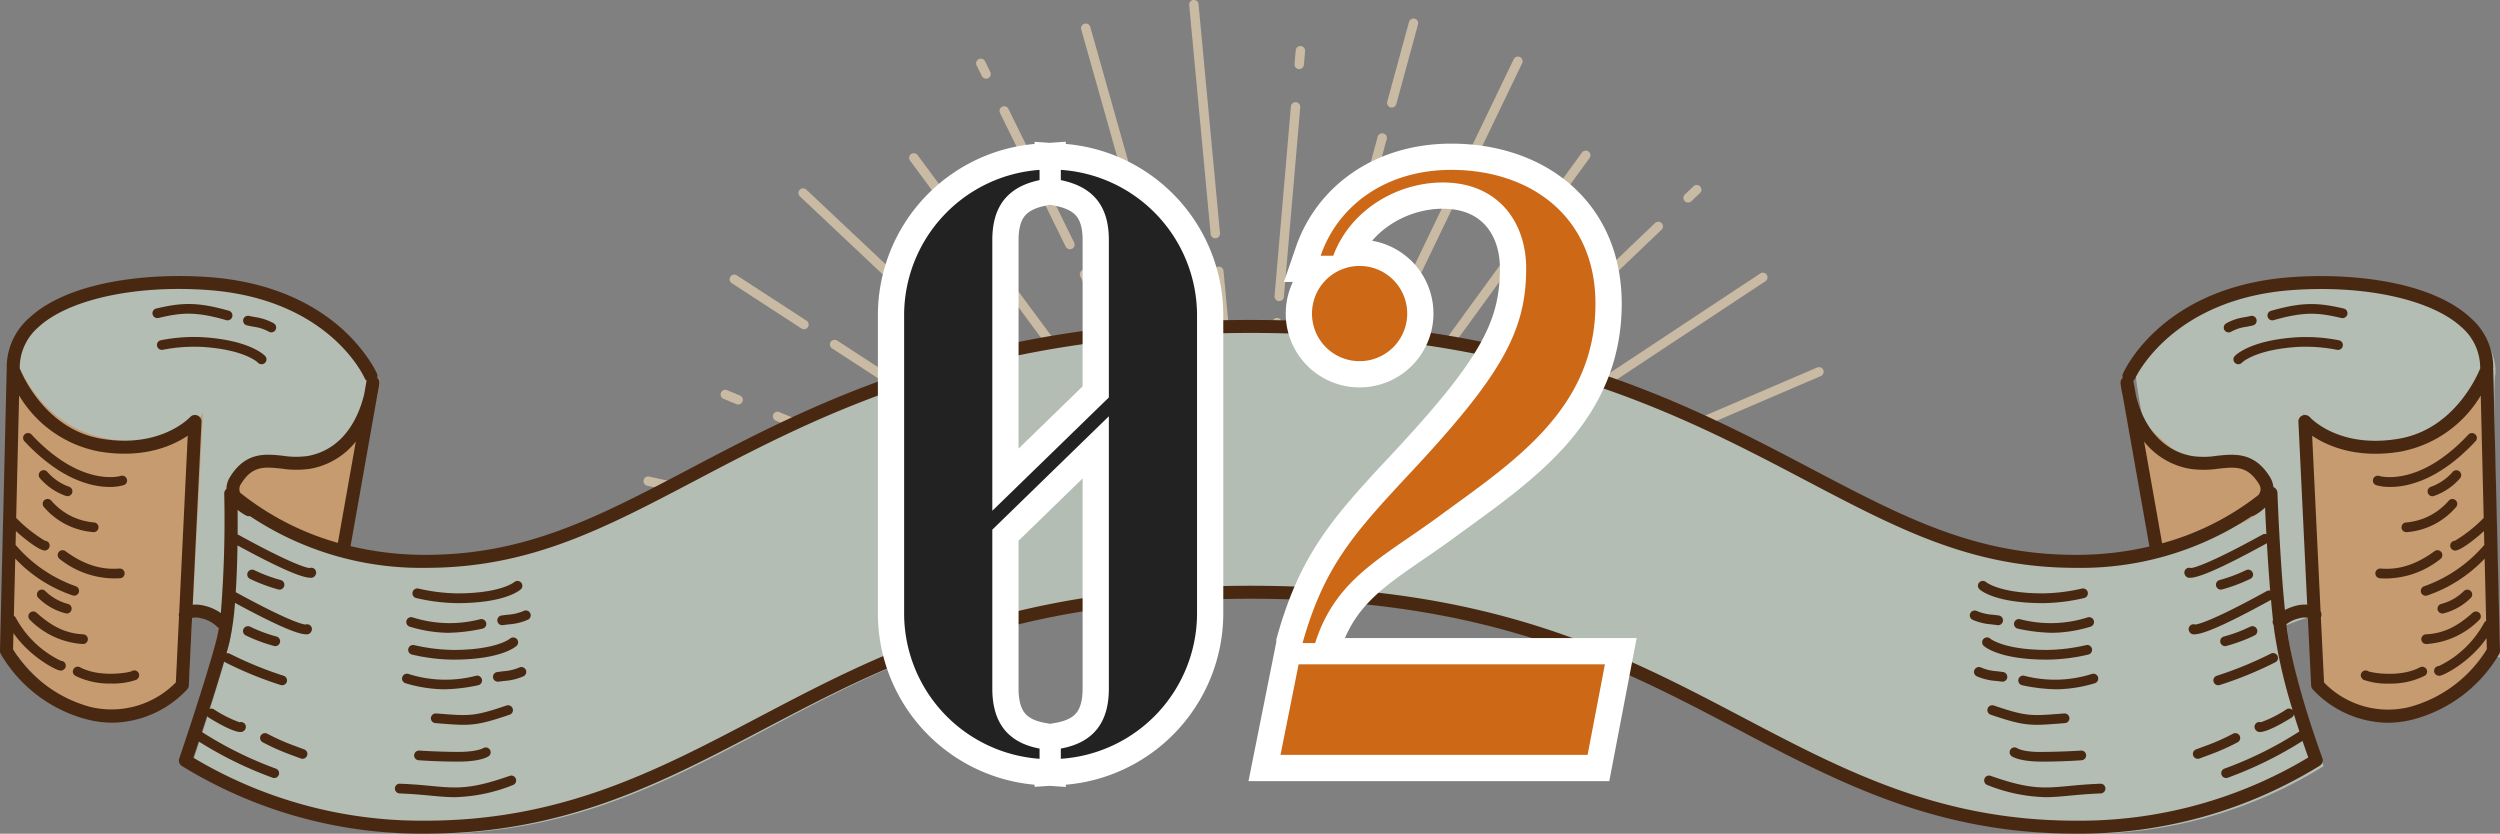 <svg id="num_charm02.svg" xmlns="http://www.w3.org/2000/svg" width="381" height="127.06" viewBox="0 0 381 127.06">
  <rect x="0" y="0" width="381" height="127.06" fill="#808080" stroke="none"/>
  <defs>
    <style>
      .cls-1 {
        fill: #c9baa3;
      }

      .cls-1, .cls-2, .cls-3, .cls-4, .cls-5, .cls-6, .cls-7 {
        fill-rule: evenodd;
      }

      .cls-2 {
        fill: #b3bdb3;
      }

      .cls-3 {
        fill: #c69b70;
      }

      .cls-4 {
        fill: #492812;
      }

      .cls-5, .cls-6 {
        fill: #222;
      }

      .cls-5 {
        stroke: #fff;
        stroke-width: 8px;
      }

      .cls-7 {
        fill: #cc6816;
      }
    </style>
  </defs>
  <path id="svg" class="cls-1" d="M469,3416.7l9.571,0.39a0.711,0.711,0,1,0,.059-1.42l-9.571-.39a0.711,0.711,0,1,0-.059,1.42m-8.265-.34,2.273,0.1a0.718,0.718,0,0,0,.744-0.68,0.705,0.705,0,0,0-.686-0.74l-2.273-.09a0.706,0.706,0,1,0-.058,1.41m-44.636-1.81,37.609,1.53a0.711,0.711,0,1,0,.059-1.42l-37.61-1.53a0.711,0.711,0,1,0-.058,1.42m36.328-10.38-34.487-7.63a0.712,0.712,0,1,0-.312,1.39l34.487,7.62a0.707,0.707,0,1,0,.312-1.38m27.113,5.99-21.439-4.74a0.712,0.712,0,1,0-.311,1.39l21.439,4.74a0.712,0.712,0,1,0,.311-1.39m-47.765-25.97-1.956-.82a0.722,0.722,0,0,0-.938.38,0.711,0.711,0,0,0,.381.93l1.955,0.82a0.722,0.722,0,0,0,.938-0.38,0.707,0.707,0,0,0-.38-0.93m32.955,13.82-26.955-11.3a0.707,0.707,0,1,0-.557,1.3l26.955,11.31a0.723,0.723,0,0,0,.938-0.38,0.708,0.708,0,0,0-.381-0.93m4.477,1.88-0.762-.32a0.712,0.712,0,1,0-.558,1.31l0.762,0.31a0.707,0.707,0,1,0,.558-1.3m12.155,5.1-8.536-3.58a0.707,0.707,0,1,0-.558,1.3l8.537,3.58a0.707,0.707,0,1,0,.557-1.3m-39.445-32.21-10.616-6.9a0.712,0.712,0,0,0-.991.2,0.7,0.7,0,0,0,.206.98l10.616,6.91a0.723,0.723,0,0,0,.991-0.21,0.7,0.7,0,0,0-.206-0.98m20.578,13.38-15.913-10.35a0.723,0.723,0,0,0-.991.21,0.706,0.706,0,0,0,.206.98l15.913,10.34a0.712,0.712,0,0,0,.991-0.2,0.7,0.7,0,0,0-.206-0.98m4.411,2.87-1.47-.96a0.713,0.713,0,1,0-.785,1.19l1.47,0.95a0.712,0.712,0,0,0,.991-0.2,0.7,0.7,0,0,0-.206-0.98m17.177,11.16-14.064-9.14a0.713,0.713,0,1,0-.784,1.19l14.064,9.14a0.713,0.713,0,1,0,.784-1.19m13.968-21.24,2.582,9.15a0.716,0.716,0,0,0,1.378-.39l-2.583-9.14a0.709,0.709,0,0,0-.881-0.49,0.7,0.7,0,0,0-.5.87m-2.231-7.9,0.614,2.17a0.709,0.709,0,0,0,.881.49,0.7,0.7,0,0,0,.5-0.87l-0.613-2.17a0.715,0.715,0,1,0-1.378.38m-12.045-42.67,10.15,35.95a0.709,0.709,0,0,0,.881.49,0.7,0.7,0,0,0,.5-0.87L485.156,3328a0.715,0.715,0,0,0-1.378.38m-13.856,6.5-0.8-1.63a0.722,0.722,0,0,0-.956-0.33,0.709,0.709,0,0,0-.33.95l0.8,1.63a0.724,0.724,0,0,0,.957.33,0.709,0.709,0,0,0,.33-0.95m12.777,26-10.011-20.37a0.714,0.714,0,0,0-1.287.62l10.012,20.37a0.723,0.723,0,0,0,.957.33,0.711,0.711,0,0,0,.329-0.95m2.9,5.9-0.679-1.39a0.719,0.719,0,0,0-.957-0.32,0.706,0.706,0,0,0-.33.95l0.68,1.38a0.722,0.722,0,0,0,.956.33,0.711,0.711,0,0,0,.33-0.95m11.175,22.73-9.045-18.4a0.723,0.723,0,0,0-.957-0.33,0.711,0.711,0,0,0-.329.95l9.045,18.41a0.716,0.716,0,0,0,1.286-.63m-10.783-5.25-27.148-36.71a0.717,0.717,0,0,0-1-.15,0.7,0.7,0,0,0-.154.99l27.148,36.71a0.714,0.714,0,0,0,1.154-.84m5.947,8.05-2.222-3.01a0.726,0.726,0,0,0-1-.15,0.705,0.705,0,0,0-.154.99l2.223,3.01a0.726,0.726,0,0,0,1,.15,0.7,0.7,0,0,0,.153-0.99m-18.767-10.04-31.283-29.46a0.724,0.724,0,0,0-1.012.02,0.713,0.713,0,0,0,.027,1.01l31.283,29.46a0.714,0.714,0,0,0,1.011-.03,0.7,0.7,0,0,0-.026-1m14.484,13.64-9.992-9.41a0.715,0.715,0,0,0-1.012.03,0.7,0.7,0,0,0,.026,1l9.993,9.41a0.714,0.714,0,0,0,1.011-.03,0.7,0.7,0,0,0-.026-1m17.27-36.46-3.267-34.9a0.715,0.715,0,0,0-1.425.13l3.267,34.9a0.715,0.715,0,0,0,1.425-.13m2.568,27.43-2.031-21.69a0.715,0.715,0,0,0-1.425.13l2.03,21.69a0.716,0.716,0,0,0,1.426-.13m10.221-53.09,0.18-2.09a0.712,0.712,0,0,0-.652-0.77,0.72,0.72,0,0,0-.774.65l-0.181,2.09a0.716,0.716,0,0,0,1.427.12m-3.047,35.36,2.492-28.92a0.716,0.716,0,0,0-1.426-.12l-2.492,28.92a0.712,0.712,0,0,0,.652.77,0.719,0.719,0,0,0,.774-0.65m-0.414,4.81,0.07-.82a0.712,0.712,0,0,0-.652-0.77,0.719,0.719,0,0,0-.773.65l-0.071.81a0.716,0.716,0,0,0,1.426.13M513.129,3387l0.789-9.16a0.715,0.715,0,0,0-1.425-.12l-0.79,9.16a0.716,0.716,0,0,0,1.426.12m18.662-47.22,3.317-12.15a0.707,0.707,0,0,0-.5-0.87,0.716,0.716,0,0,0-.877.5l-3.317,12.15a0.707,0.707,0,0,0,.5.87,0.716,0.716,0,0,0,.877-0.5m-6.429,23.56,4.972-18.22a0.706,0.706,0,0,0-.5-0.87,0.717,0.717,0,0,0-.878.5l-4.972,18.22a0.716,0.716,0,0,0,.5.87,0.725,0.725,0,0,0,.877-0.5m-1.377,5.05,0.459-1.69a0.707,0.707,0,0,0-.5-0.87,0.717,0.717,0,0,0-.878.5l-0.46,1.68a0.717,0.717,0,0,0,1.382.38m-5.367,19.66,4.394-16.1a0.707,0.707,0,0,0-.5-0.87,0.717,0.717,0,0,0-.878.5l-4.394,16.1a0.707,0.707,0,0,0,.5.87,0.717,0.717,0,0,0,.878-0.5m24.588,6.67-7.969,5.27a0.713,0.713,0,0,0-.2.99,0.721,0.721,0,0,0,.992.19l7.97-5.27a0.7,0.7,0,0,0,.2-0.98,0.714,0.714,0,0,0-.992-0.2m6.883-4.55-1.893,1.25a0.7,0.7,0,0,0-.2.98,0.714,0.714,0,0,0,.992.2l1.892-1.25a0.713,0.713,0,0,0,.2-0.99,0.721,0.721,0,0,0-.992-0.19m37.168-24.58L555.94,3386.3a0.7,0.7,0,0,0-.2.98,0.714,0.714,0,0,0,.992.2l31.317-20.71a0.713,0.713,0,0,0,.2-0.99,0.721,0.721,0,0,0-.992-0.19m-10.494-11.01,1.318-1.26a0.7,0.7,0,0,0,.018-1,0.724,0.724,0,0,0-1.012-.02l-1.317,1.26a0.7,0.7,0,0,0-.019,1,0.724,0.724,0,0,0,1.012.02m-21,20.07,16.457-15.73a0.7,0.7,0,0,0,.019-1,0.724,0.724,0,0,0-1.012-.02l-16.457,15.72a0.713,0.713,0,0,0-.019,1.01,0.724,0.724,0,0,0,1.012.02m-4.766,4.55,1.117-1.07a0.7,0.7,0,0,0,.018-1,0.723,0.723,0,0,0-1.011-.02L550,3378.18a0.7,0.7,0,0,0-.019,1,0.724,0.724,0,0,0,1.012.02m-18.369,17.55,14.868-14.21a0.7,0.7,0,0,0,.019-1,0.724,0.724,0,0,0-1.012-.02l-14.867,14.21a0.7,0.7,0,0,0-.019,1,0.723,0.723,0,0,0,1.011.02m1.753-11.85,26.873-36.91a0.7,0.7,0,0,0-.161-0.99,0.717,0.717,0,0,0-1,.16l-26.873,36.91a0.705,0.705,0,0,0,.161.99,0.717,0.717,0,0,0,1-.16m-5.887,8.09,2.2-3.03a0.707,0.707,0,0,0-.161-0.99,0.726,0.726,0,0,0-1,.16l-2.2,3.03a0.707,0.707,0,0,0,.161.99,0.726,0.726,0,0,0,1-.16m3.9-20.83,18.587-38.61a0.714,0.714,0,1,0-1.292-.61L531.1,3371.55a0.7,0.7,0,0,0,.337.94,0.718,0.718,0,0,0,.954-0.33m-8.606,17.88,5.937-12.34a0.7,0.7,0,0,0-.337-0.94,0.718,0.718,0,0,0-.954.33l-5.937,12.33a0.71,0.71,0,0,0,.338.95,0.717,0.717,0,0,0,.953-0.33m40.286,5.1,32.426-13.92a0.709,0.709,0,1,0-.568-1.3L563.5,3393.84a0.7,0.7,0,0,0-.372.93,0.714,0.714,0,0,0,.941.37m-25.493,10.95,20.158-8.66a0.7,0.7,0,0,0,.372-0.93,0.714,0.714,0,0,0-.941-0.37l-20.157,8.65a0.714,0.714,0,1,0,.568,1.31m54.062-6.82,2.069-.48a0.709,0.709,0,1,0-.323-1.38l-2.069.47a0.709,0.709,0,0,0-.535.85,0.721,0.721,0,0,0,.858.54m-34.855,8.01,28.509-6.55a0.714,0.714,0,1,0-.323-1.39l-28.509,6.56a0.709,0.709,0,1,0,.323,1.38m-4.734,1.09,0.805-.18a0.71,0.71,0,0,0,.536-0.85,0.722,0.722,0,0,0-.859-0.54l-0.8.19a0.709,0.709,0,1,0,.323,1.38m-12.857,2.96,9.029-2.08a0.709,0.709,0,1,0-.324-1.38l-9.028,2.08a0.709,0.709,0,1,0,.323,1.38m51.035,3.08,12.679-.6a0.711,0.711,0,1,0-.069-1.42l-12.679.6a0.711,0.711,0,1,0,.069,1.42m-24.577,1.17,19-.91a0.706,0.706,0,1,0-.068-1.41l-19.006.9a0.71,0.71,0,0,0-.68.74,0.724,0.724,0,0,0,.749.68m-5.269.25,1.757-.09a0.706,0.706,0,1,0-.069-1.41l-1.756.08a0.711,0.711,0,1,0,.068,1.42m-20.516.97,16.8-.8a0.706,0.706,0,1,0-.069-1.41l-16.8.79a0.711,0.711,0,1,0,.069,1.42" transform="translate(-319 -3323.91)"/>
  <path id="シェイプ_780" data-name="シェイプ 780" class="cls-2" d="M700,3424.13s-1.208-40.31-.753-42.87c0.72-4.06-3.965-15.69-27.558-14.36-23.271,1.31-27.164,14.36-27.164,14.36,0,1.7,2.482,14.38,5.05,27.04a49.24,49.24,0,0,1-13.154,1.73c-15.57,0-26.637-5.88-40.648-13.32-19.18-10.18-43.053-22.86-85.185-22.86s-66,12.68-85.186,22.86c-14.011,7.44-25.076,13.32-40.646,13.32a49.117,49.117,0,0,1-13.326-1.8c2.562-12.65,5.035-25.28,5.035-26.98,0,0-3.893-13.05-27.164-14.36-23.592-1.33-28.278,10.31-27.558,14.36,0.456,2.56-.753,42.87-0.753,42.87s21.528-7.97,28.016-6.42a28.45,28.45,0,0,1,5.352,1.83,25.093,25.093,0,0,1-.52,2.82c-1.606,6.23-5.7,18.36-5.7,18.36a68.255,68.255,0,0,0,36.615,10.27c21.046,0,35.688-7.78,51.189-16.01,18.677-9.92,37.988-20.18,74.643-20.18s55.967,10.26,74.642,20.18c15.5,8.23,30.143,16.01,51.191,16.01a68.336,68.336,0,0,0,36.7-10.31s-4.413-11.93-5.444-20.12c-0.055-.44-0.109-0.9-0.161-1.37a28.512,28.512,0,0,1,4.473-1.47C678.471,3416.16,700,3424.13,700,3424.13Z" transform="translate(-319 -3323.91)"/>
  <path id="シェイプ_781" data-name="シェイプ 781" class="cls-3" d="M698.188,3379.46s-3.377,9.58-13.756,11.36c-11.907,2.03-14.39-4.06-14.39-4.06l2.159,41.36a11.915,11.915,0,0,0,13.1,4.78c8.883-2.17,13.7-10.04,13.7-10.04Zm-55.03,2.06c-0.263,3.21,1.7,6.86,8.177,11.73,5.353,4.02,11.568-3.31,13.482,5.34,1.292,5.84-16.36,8.5-16.36,8.5Zm-321.368-2.07s3.378,9.58,13.757,11.36c11.907,2.04,14.39-4.06,14.39-4.06l-2.159,41.36a11.916,11.916,0,0,1-13.1,4.78c-8.883-2.17-13.7-10.04-13.7-10.04Zm55.031,2.06c0.263,3.21-1.7,6.87-8.178,11.73-5.352,4.02-11.567-3.31-13.481,5.34-1.292,5.84,16.36,8.5,16.36,8.5Z" transform="translate(-319 -3323.91)"/>
  <path id="シェイプ_779" data-name="シェイプ 779" class="cls-4" d="M675.152,3377.22a0.747,0.747,0,0,0,.886-0.57,0.734,0.734,0,0,0-.574-0.88,26.028,26.028,0,0,0-6.4-.46c-7.239.45-9.408,2.78-9.5,2.88a0.727,0.727,0,0,0,.055,1.03,0.741,0.741,0,0,0,1.052-.04c0.019-.02,1.967-1.98,8.485-2.4A24.977,24.977,0,0,1,675.152,3377.22Zm-12.818-3.71a0.743,0.743,0,1,0-.328-1.45c-0.336.08-.641,0.14-0.925,0.19a8.033,8.033,0,0,0-2.81.94,0.739,0.739,0,0,0,.375,1.38,0.723,0.723,0,0,0,.372-0.1,6.558,6.558,0,0,1,2.346-.76C661.662,3373.65,661.981,3373.59,662.334,3373.51Zm2.971-.78a0.746,0.746,0,0,0,.207-0.03c4.765-1.36,6.9-1.13,10.325-.32a0.766,0.766,0,0,0,.9-0.56,0.745,0.745,0,0,0-.554-0.89c-3.823-.89-6.207-1.04-11.083.35A0.739,0.739,0,0,0,665.305,3372.73Zm33.665,7.5a1,1,0,0,0-.032-0.15,0.824,0.824,0,0,0,.032-0.16,10.046,10.046,0,0,0-3.453-7.57c-5.971-5.54-17.9-6.85-27.08-6.22-19.826,1.33-25.655,14.17-25.894,14.72a0.952,0.952,0,0,0-.031.65,0.973,0.973,0,0,0-.342.81,15.152,15.152,0,0,0,.335,1.91l4.067,22.98a49.149,49.149,0,0,1-11.246,1.27c-15.309,0-26.27-5.76-40.151-13.06-19.262-10.13-43.234-22.74-85.587-22.74s-66.327,12.61-85.6,22.75c-13.873,7.29-24.831,13.05-40.139,13.05a48.822,48.822,0,0,1-11.423-1.33l4.057-22.92a15.353,15.353,0,0,0,.336-1.92,0.973,0.973,0,0,0-.341-0.81,0.955,0.955,0,0,0-.032-0.65c-0.239-.55-6.068-13.38-25.894-14.72-9.171-.62-21.108.69-27.08,6.22a10.066,10.066,0,0,0-3.453,7.58,1,1,0,0,0,.031.15,1.142,1.142,0,0,0-.031.15l-1.024,42.86a0.986,0.986,0,0,0,.112.48,21.512,21.512,0,0,0,13.154,9.99,15.7,15.7,0,0,0,3.888.5,15.9,15.9,0,0,0,11.395-5.1,0.985,0.985,0,0,0,.235-0.59l0.494-10.27a2.449,2.449,0,0,1,1.305.03,5.026,5.026,0,0,1,2.422,1.22,0.97,0.97,0,0,0,.352.26c-0.108.66-.224,1.28-0.36,1.8-1.579,6.06-5.632,17.98-5.673,18.1a0.991,0.991,0,0,0,.418,1.16,69.669,69.669,0,0,0,37.112,10.3c21.279,0,36.014-7.75,51.618-15.96,18.555-9.75,37.742-19.84,74.122-19.84s55.566,10.09,74.121,19.84c15.6,8.21,30.337,15.96,51.617,15.96a69.6,69.6,0,0,0,37.194-10.35,0.981,0.981,0,0,0,.406-1.18c-0.043-.12-4.38-11.79-5.384-19.68-0.03-.24-0.057-0.48-0.086-0.72a5.218,5.218,0,0,1,2.024-.91,2.646,2.646,0,0,1,1.235-.05l0.5,10.3a1.01,1.01,0,0,0,.235.59,15.9,15.9,0,0,0,11.395,5.1,15.7,15.7,0,0,0,3.888-.5,21.549,21.549,0,0,0,13.154-9.99,1.013,1.013,0,0,0,.112-0.48Zm-53.206,10.98a11.375,11.375,0,0,0,6.939,4.14,14.836,14.836,0,0,0,4.369-.01c2.587-.28,4.449-0.48,6.164,2.29a1.433,1.433,0,0,1,.223,1.2,1.973,1.973,0,0,1-.265.51,41.59,41.59,0,0,1-14.687,7.37Zm-275.272,15.43a42.1,42.1,0,0,1-14.853-7.61,1.2,1.2,0,0,1-.109-0.2,1.422,1.422,0,0,1,.222-1.2c1.715-2.78,3.58-2.58,6.164-2.3a14.813,14.813,0,0,0,4.368.02,11.42,11.42,0,0,0,6.94-4.14Zm-37.739,25a19.931,19.931,0,0,1-11.763-8.78l0.059-2.47c2.472,3.59,6.464,5.67,7.136,5.72h0.049a0.829,0.829,0,0,0,.669-0.34,0.741,0.741,0,0,0-.216-1.03,0.733,0.733,0,0,0-.4-0.12,15.388,15.388,0,0,1-6.867-6.54,0.71,0.71,0,0,0-.308-0.31l0.209-8.73a21.661,21.661,0,0,0,8.742,5.61,0.672,0.672,0,0,0,.24.04,0.739,0.739,0,0,0,.24-1.44,21.438,21.438,0,0,1-9.172-6.3l0.05-2.1c1.647,1.48,3.648,2.96,4.4,2.96h0.055a0.807,0.807,0,0,0,.589-0.38,0.732,0.732,0,0,0-.263-1.01,0.746,0.746,0,0,0-.352-0.1,21.9,21.9,0,0,1-4.385-3.48l0.447-18.66a18.109,18.109,0,0,0,12.192,8.54c6.738,1.14,11.2-.86,13.506-2.41l-1.3,26.96a1.038,1.038,0,0,0-.03.63l-0.481,10.01A13.742,13.742,0,0,1,332.753,3431.64Zm17.26-15.45a5.154,5.154,0,0,0-1.644-.12l1.34-27.89a1,1,0,0,0-1.738-.7c-0.042.04-4.454,4.82-13.529,3.29-8.548-1.44-12.08-9.81-12.453-10.76a0.726,0.726,0,0,0,.02-0.09,8.139,8.139,0,0,1,2.821-6.13c4.536-4.21,14.588-6.45,25.585-5.7,18.563,1.25,23.982,13.04,24.2,13.54a0.968,0.968,0,0,0,.269.31c-0.011.04-.035,0.07-0.042,0.11L374.5,3384c-0.7,2.92-2.766,8.32-8.581,9.4a12.985,12.985,0,0,1-3.787-.03c-2.674-.29-5.7-0.62-8.076,3.23a3.537,3.537,0,0,0-.548,1.82,0.923,0.923,0,0,0-.335.7,178.351,178.351,0,0,1-.519,18.22A7.214,7.214,0,0,0,350.013,3416.19ZM668.4,3432.14a0.738,0.738,0,0,0-.954-0.12,18.091,18.091,0,0,1-3.883,1.96,0.8,0.8,0,0,0-.407-0.02,0.744,0.744,0,0,0-.547.9,0.872,0.872,0,0,0,.5.56,0.886,0.886,0,0,0,.3.05c1.389,0,4.831-2.2,4.868-2.22a0.754,0.754,0,0,0,.317-0.48c0.287,0.93.566,1.81,0.83,2.61A56.963,56.963,0,0,1,658,3441.05a0.738,0.738,0,0,0,.262,1.43,0.6,0.6,0,0,0,.261-0.05,58.766,58.766,0,0,0,11.383-5.6c0.363,1.07.673,1.95,0.879,2.52a67.711,67.711,0,0,1-35.455,9.63c-20.785,0-35.309-7.64-50.686-15.72-18.769-9.87-38.177-20.08-75.052-20.08s-56.284,10.21-75.055,20.08c-15.377,8.08-29.9,15.72-50.685,15.72a67.68,67.68,0,0,1-35.391-9.6c0.189-.56.478-1.42,0.824-2.47a58.526,58.526,0,0,0,11.245,5.52,0.6,0.6,0,0,0,.261.05,0.738,0.738,0,0,0,.262-1.43,57.3,57.3,0,0,1-11.289-5.59c0.251-.76.518-1.58,0.8-2.44a0.7,0.7,0,0,0,.217.23c0.037,0.02,3.478,2.22,4.868,2.22a0.8,0.8,0,0,0,.8-0.61,0.731,0.731,0,0,0-.545-0.89,0.71,0.71,0,0,0-.409.01,18.115,18.115,0,0,1-3.884-1.96,0.742,0.742,0,0,0-.7-0.06c0.77-2.4,1.574-4.97,2.234-7.24a0.542,0.542,0,0,0,.158.12,57.446,57.446,0,0,0,8.449,3.46,0.679,0.679,0,0,0,.242.04,0.739,0.739,0,0,0,.242-1.44,57.188,57.188,0,0,1-8.254-3.38,0.8,0.8,0,0,0-.48-0.05c0.155-.55.3-1.09,0.429-1.57a38.563,38.563,0,0,0,.882-6.11c7.163,3.89,9.794,4.79,10.844,4.79a0.749,0.749,0,0,0,.766-0.4,0.736,0.736,0,0,0-.231-1.02,0.755,0.755,0,0,0-.652-0.07c-0.366-.03-2.368-0.42-10.611-4.93,0.151-2.38.23-4.87,0.265-7.13,7.362,4.01,10.045,4.93,11.108,4.93a0.749,0.749,0,0,0,.768-0.39,0.742,0.742,0,0,0-.885-1.09c-0.371-.03-2.407-0.42-10.929-5.11a0.067,0.067,0,0,0-.043-0.01c0.012-1.44.008-2.72,0-3.75a7.289,7.289,0,0,0,1.325.88,0.99,0.99,0,0,0,.559.08,47.009,47.009,0,0,0,26.765,7.88c15.8,0,26.953-5.87,41.081-13.29,19.069-10.03,42.8-22.51,84.659-22.51s65.588,12.48,84.658,22.51c14.121,7.42,25.276,13.29,41.08,13.29a46.882,46.882,0,0,0,26.8-7.86,1.065,1.065,0,0,0,.341-0.1,7.079,7.079,0,0,0,1.716-1.23c0.047,1.06.112,2.46,0.2,4.05a0.774,0.774,0,0,0-.575.06c-8.52,4.69-10.557,5.08-10.928,5.11a0.724,0.724,0,0,0-.652.07,0.733,0.733,0,0,0-.233,1.02,0.748,0.748,0,0,0,.767.39c1.092,0,3.879-.96,11.7-5.26,0.129,2.25.293,4.75,0.5,7.22a0.733,0.733,0,0,0-.5.06c-8.522,4.69-10.558,5.08-10.93,5.11a0.757,0.757,0,0,0-.652.07,0.736,0.736,0,0,0-.231,1.02,0.75,0.75,0,0,0,.767.4c1.09,0,3.872-.96,11.67-5.25,0.093,1.04.194,2.06,0.3,3.04a0.947,0.947,0,0,0,.093.8c0.032,0.28.065,0.56,0.1,0.82A79.617,79.617,0,0,0,668.4,3432.14Zm0.647-15.95a7.494,7.494,0,0,0-1.825.68c-0.784-7.8-1.133-17.74-1.137-17.85a0.982,0.982,0,0,0-.6-0.87h-0.014a3.645,3.645,0,0,0-.535-1.55c-2.374-3.84-5.4-3.51-8.076-3.23a12.651,12.651,0,0,1-3.788.04c-5.724-1.06-7.806-6.2-8.539-9.16l-0.388-2.2a0.463,0.463,0,0,0-.042-0.1,0.992,0.992,0,0,0,.269-0.32c0.054-.12,5.573-12.28,24.2-13.53,11.006-.75,21.049,1.49,25.585,5.69a8.155,8.155,0,0,1,2.821,6.13,0.588,0.588,0,0,0,.02.1c-0.373.95-3.9,9.32-12.453,10.76-9.019,1.52-13.352-3.1-13.529-3.3a1,1,0,0,0-1.12-.25,0.974,0.974,0,0,0-.618.96l1.34,27.87A5.361,5.361,0,0,0,669.044,3416.19Zm17.191,15.46a13.591,13.591,0,0,1-13.054-3.73L672.7,3418a0.958,0.958,0,0,0-.043-0.91l-1.287-26.77c2.3,1.54,6.772,3.55,13.506,2.41a18.143,18.143,0,0,0,12.192-8.54l0.447,18.66a21.718,21.718,0,0,1-4.385,3.47,0.771,0.771,0,0,0-.353.11,0.734,0.734,0,0,0-.263,1.01,0.841,0.841,0,0,0,.59.38h0.055c0.756,0,2.757-1.48,4.4-2.97l0.05,2.1a21.451,21.451,0,0,1-9.172,6.31,0.739,0.739,0,0,0,.24,1.44,0.672,0.672,0,0,0,.24-0.04,21.661,21.661,0,0,0,8.742-5.61l0.228,9.5a0.7,0.7,0,0,0-.328.32,15.444,15.444,0,0,1-6.867,6.54,0.74,0.74,0,0,0-.613,1.15,0.823,0.823,0,0,0,.667.34h0.05c0.673-.05,4.684-2.14,7.153-5.74l0.041,1.7A19.928,19.928,0,0,1,686.235,3431.65Zm3.782-23.74c-3.521,2.58-6.222,2.79-8.2,2.65a0.742,0.742,0,1,0-.094,1.48q0.455,0.03.895,0.03a13.491,13.491,0,0,0,8.289-2.96,0.744,0.744,0,0,0,.158-1.04A0.753,0.753,0,0,0,690.017,3407.91Zm-8.888-10.06a7.357,7.357,0,0,0,2.155.27c2.637,0,7.432-1.02,12.99-6.97a0.727,0.727,0,0,0-.04-1.04,0.747,0.747,0,0,0-1.054.03c-7.577,8.11-13.52,6.32-13.572,6.31A0.74,0.74,0,1,0,681.129,3397.85Zm11.072,2.34a9.631,9.631,0,0,1-6.569,3.35,0.738,0.738,0,0,0,.1,1.47h0.1a11.031,11.031,0,0,0,7.449-3.8,0.739,0.739,0,0,0-.03-1.05A0.748,0.748,0,0,0,692.2,3400.19Zm0.6-4.38a7.882,7.882,0,0,1-3.372,2.3,0.738,0.738,0,0,0-.418.96,0.752,0.752,0,0,0,.694.47,0.685,0.685,0,0,0,.277-0.06,9.34,9.34,0,0,0,3.9-2.65,0.741,0.741,0,0,0-.029-1.05A0.75,0.75,0,0,0,692.8,3395.81Zm-4.036,26.25h0.039a12.5,12.5,0,0,0,8.027-3.67,0.74,0.74,0,0,0,.051-1.05,0.757,0.757,0,0,0-1.054-.05c-2.413,2.18-4.537,3.16-7.1,3.29A0.74,0.74,0,0,0,688.766,3422.06Zm2.457-4.65a0.8,0.8,0,0,0,.216-0.03,9.112,9.112,0,0,0,4.08-2.32,0.73,0.73,0,0,0,.054-1.04,0.75,0.75,0,0,0-1.055-.06,7.64,7.64,0,0,1-3.512,2A0.74,0.74,0,0,0,691.223,3417.41Zm-3.425,8.2c-2.93,1.56-7.087.88-7.831,0.62a0.8,0.8,0,0,0-.508-0.14,0.745,0.745,0,0,0-.676.8,0.867,0.867,0,0,0,.435.63,10.874,10.874,0,0,0,3.891.57,11.621,11.621,0,0,0,5.395-1.18,0.734,0.734,0,0,0,.3-1A0.743,0.743,0,0,0,687.8,3425.61ZM358.86,3379.42a0.729,0.729,0,0,0,.5-0.19,0.741,0.741,0,0,0,.06-1.05c-0.089-.1-2.258-2.42-9.5-2.88a26.046,26.046,0,0,0-6.4.46,0.742,0.742,0,1,0,.314,1.45,25.215,25.215,0,0,1,5.988-.43c6.518,0.41,8.466,2.38,8.478,2.39A0.764,0.764,0,0,0,358.86,3379.42Zm-2.207-5.92c0.354,0.08.673,0.14,0.97,0.2a6.551,6.551,0,0,1,2.346.76,0.723,0.723,0,0,0,.372.1,0.739,0.739,0,0,0,.375-1.38,8.222,8.222,0,0,0-2.81-.94c-0.283-.05-0.588-0.11-0.924-0.18A0.739,0.739,0,1,0,356.653,3373.5Zm-3.177-.8a0.746,0.746,0,0,0,.207.03,0.745,0.745,0,0,0,.207-1.46c-4.876-1.39-7.261-1.24-11.083-.34a0.736,0.736,0,0,0-.554.89,0.751,0.751,0,0,0,.9.55C346.578,3371.56,348.715,3371.33,353.476,3372.7Zm43.194,69.45c-5.953,2.1-8.084,1.9-11.95,1.54-1.33-.13-2.838-0.27-4.76-0.34a0.718,0.718,0,0,0-.775.71,0.744,0.744,0,0,0,.715.77c1.882,0.07,3.369.21,4.68,0.33,1.354,0.13,2.523.24,3.728,0.24a25.462,25.462,0,0,0,8.862-1.85A0.743,0.743,0,1,0,396.67,3442.15Zm-4.046-4.21c-0.01,0-.949.56-3.794,0.56h-0.038c-3.1-.01-5.851-0.2-5.878-0.2a0.753,0.753,0,0,0-.8.68,0.739,0.739,0,0,0,.691.79c0.027,0.01,2.829.21,5.983,0.21h0.042c3.3,0,4.442-.69,4.638-0.82a0.731,0.731,0,0,0,.18-1.01A0.755,0.755,0,0,0,392.624,3437.94Zm-4.544-14.98a28.444,28.444,0,0,1-5.943-.73,0.748,0.748,0,0,0-.906.53,0.737,0.737,0,0,0,.538.9,28.223,28.223,0,0,0,6.31.78h0.038c7.113-.01,9.373-1.89,9.607-2.1a0.738,0.738,0,0,0,.047-1.04,0.761,0.761,0,0,0-1.049-.06c-0.02.02-2.069,1.71-8.608,1.72H388.08Zm9.052,8.93a0.748,0.748,0,0,0-.948-0.46c-4.867,1.66-5.656,1.6-10.042,1.26l-0.672-.05a0.753,0.753,0,0,0-.8.68,0.736,0.736,0,0,0,.687.79l0.671,0.06c1.494,0.11,2.6.2,3.59,0.2,2.026,0,3.59-.36,7.052-1.54A0.736,0.736,0,0,0,397.132,3431.89Zm1.018-6.26a7.015,7.015,0,0,1-2.4.57c-0.3.04-.618,0.08-0.972,0.13a0.738,0.738,0,0,0,.108,1.47,0.41,0.41,0,0,0,.109-0.01c0.34-.04.645-0.08,0.93-0.11a8.676,8.676,0,0,0,2.844-.7,0.737,0.737,0,0,0,.367-0.98A0.752,0.752,0,0,0,398.15,3425.63Zm-17.332,2.41a21.148,21.148,0,0,0,5.8.92,26.263,26.263,0,0,0,5.254-.62,0.74,0.74,0,1,0-.3-1.45,18.552,18.552,0,0,1-10.357-.28A0.742,0.742,0,1,0,380.818,3428.04Zm-15.448,10.08-1.392-.52a32.343,32.343,0,0,1-4.255-1.88,0.758,0.758,0,0,0-1,.32,0.74,0.74,0,0,0,.325,1,34.606,34.606,0,0,0,4.411,1.95l1.378,0.51a0.642,0.642,0,0,0,.269.05A0.739,0.739,0,0,0,365.37,3438.12Zm-4.228-17.2a22.524,22.524,0,0,1-4.032-1.51,0.758,0.758,0,0,0-1,.35,0.739,0.739,0,0,0,.345.99,24.447,24.447,0,0,0,4.293,1.6,0.677,0.677,0,0,0,.2.03A0.743,0.743,0,0,0,361.142,3420.92Zm21.275-5.87a28.918,28.918,0,0,0,6.315.78h0.031c7.113-.02,9.373-1.89,9.607-2.11a0.726,0.726,0,0,0,.048-1.03,0.753,0.753,0,0,0-1.05-.06c-0.019.01-2.068,1.7-8.607,1.71h-0.029a27.747,27.747,0,0,1-5.948-.73,0.748,0.748,0,0,0-.907.54A0.738,0.738,0,0,0,382.417,3415.05Zm16.379,1.97a7.232,7.232,0,0,1-2.393.57c-0.3.04-.619,0.07-0.976,0.12a0.744,0.744,0,0,0,.108,1.48,0.414,0.414,0,0,0,.11-0.01c0.341-.05.648-0.08,0.934-0.12a8.618,8.618,0,0,0,2.839-.69A0.743,0.743,0,1,0,398.8,3417.02Zm-17.332,2.4a20.822,20.822,0,0,0,5.8.93,26.343,26.343,0,0,0,5.252-.63,0.736,0.736,0,0,0,.581-0.87,0.748,0.748,0,0,0-.881-0.58,18.549,18.549,0,0,1-10.356-.28,0.75,0.75,0,0,0-.918.52A0.741,0.741,0,0,0,381.464,3419.42Zm-19.675-7.11a23.667,23.667,0,0,1-4.033-1.51,0.754,0.754,0,0,0-1,.34,0.736,0.736,0,0,0,.346.99,25.691,25.691,0,0,0,4.292,1.61,0.677,0.677,0,0,0,.2.03,0.75,0.75,0,0,0,.721-0.55A0.74,0.74,0,0,0,361.789,3412.31Zm277.3,31.04c-1.922.07-3.429,0.21-4.76,0.34-3.867.36-6,.56-11.95-1.54a0.743,0.743,0,1,0-.5,1.4,25.462,25.462,0,0,0,8.862,1.85c1.206,0,2.375-.11,3.729-0.24,1.311-.12,2.8-0.26,4.679-0.33a0.745,0.745,0,0,0,.716-0.77A0.728,0.728,0,0,0,639.085,3443.35Zm-8.871-3.37h0.043c3.153,0,5.956-.2,5.984-0.21a0.737,0.737,0,1,0-.109-1.47c-0.027,0-2.78.19-5.878,0.2-2.9.06-3.811-.55-3.814-0.55a0.743,0.743,0,1,0-.863,1.21C625.773,3439.29,626.917,3439.98,630.214,3439.98Zm0.752-15.54a28.212,28.212,0,0,0,6.31-.78,0.738,0.738,0,1,0-.369-1.43,28.4,28.4,0,0,1-5.941.73h-0.035c-6.538-.01-8.588-1.7-8.6-1.71a0.749,0.749,0,0,0-1.055.04,0.74,0.74,0,0,0,.044,1.05c0.234,0.21,2.5,2.09,9.607,2.1h0.037Zm2.054,9.73,0.67-.06a0.737,0.737,0,0,0,.688-0.79,0.754,0.754,0,0,0-.8-0.68l-0.672.05c-4.386.34-5.174,0.4-10.043-1.26a0.749,0.749,0,0,0-.948.46,0.736,0.736,0,0,0,.464.94c3.462,1.18,5.026,1.54,7.052,1.54C630.422,3434.37,631.527,3434.28,633.02,3434.17Zm-8.973-6.38a0.414,0.414,0,0,0,.11.01,0.738,0.738,0,0,0,.108-1.47c-0.355-.05-0.674-0.09-0.972-0.13a7.009,7.009,0,0,1-2.4-.57,0.754,0.754,0,0,0-.99.37,0.736,0.736,0,0,0,.368.98,8.677,8.677,0,0,0,2.843.7C623.4,3427.71,623.708,3427.74,624.047,3427.79Zm3.427-.9a0.74,0.74,0,1,0-.3,1.45,26.246,26.246,0,0,0,5.253.62,21.155,21.155,0,0,0,5.8-.92,0.742,0.742,0,1,0-.4-1.43A18.552,18.552,0,0,1,627.474,3426.89Zm31.848,8.83a32.279,32.279,0,0,1-4.252,1.88l-1.4.52a0.739,0.739,0,0,0,.269,1.43,0.636,0.636,0,0,0,.269-0.05l1.381-.51a34.6,34.6,0,0,0,4.409-1.95,0.741,0.741,0,0,0,.324-1A0.757,0.757,0,0,0,659.322,3435.72Zm5.756-12.2a57.055,57.055,0,0,1-8.255,3.38,0.739,0.739,0,0,0,.242,1.44,0.676,0.676,0,0,0,.242-0.04,57.181,57.181,0,0,0,8.449-3.46,0.73,0.73,0,0,0,.326-0.99A0.751,0.751,0,0,0,665.078,3423.52Zm-6.978-1.14a0.677,0.677,0,0,0,.2-0.03,24.437,24.437,0,0,0,4.292-1.6,0.738,0.738,0,0,0,.345-0.99,0.758,0.758,0,0,0-1-.35,22.467,22.467,0,0,1-4.032,1.51A0.743,0.743,0,0,0,658.1,3422.38Zm-27.818-6.55h0.032a28.955,28.955,0,0,0,6.316-.78,0.738,0.738,0,0,0,.538-0.9,0.747,0.747,0,0,0-.907-0.54,27.72,27.72,0,0,1-5.947.73h-0.03c-6.537-.01-8.587-1.7-8.6-1.71a0.759,0.759,0,0,0-1.055.05,0.729,0.729,0,0,0,.044,1.04C620.909,3413.94,623.17,3415.81,630.282,3415.83Zm-6.881,3.35a0.41,0.41,0,0,0,.11.01,0.744,0.744,0,0,0,.108-1.48c-0.357-.05-0.677-0.08-0.977-0.12a7.232,7.232,0,0,1-2.393-.57,0.743,0.743,0,1,0-.622,1.35,8.618,8.618,0,0,0,2.84.69C622.752,3419.1,623.059,3419.13,623.4,3419.18Zm3.427-.91a0.752,0.752,0,0,0-.881.58,0.737,0.737,0,0,0,.581.87,26.351,26.351,0,0,0,5.252.63,20.811,20.811,0,0,0,5.8-.93,0.741,0.741,0,0,0,.521-0.91,0.749,0.749,0,0,0-.917-0.52A18.553,18.553,0,0,1,626.828,3418.27Zm30.625-4.5a0.677,0.677,0,0,0,.2-0.03,25.659,25.659,0,0,0,4.292-1.61,0.735,0.735,0,0,0,.346-0.99,0.753,0.753,0,0,0-1-.34,23.7,23.7,0,0,1-4.033,1.51,0.739,0.739,0,0,0-.524.91A0.748,0.748,0,0,0,657.453,3413.77Zm-320.184-1.73a0.742,0.742,0,1,0-.094-1.48c-1.973.13-4.681-.07-8.2-2.65a0.75,0.75,0,0,0-1.043.15,0.742,0.742,0,0,0,.157,1.04,13.491,13.491,0,0,0,8.288,2.96C336.668,3412.06,336.966,3412.05,337.269,3412.04Zm0.59-14.2a0.736,0.736,0,0,0,.467-0.93,0.746,0.746,0,0,0-.941-0.47c-0.058.02-6,1.81-13.577-6.3a0.749,0.749,0,0,0-1.055-.04,0.74,0.74,0,0,0-.039,1.05c5.559,5.95,10.353,6.97,12.989,6.97A7.159,7.159,0,0,0,337.859,3397.84Zm-4.6,7.17a0.743,0.743,0,0,0,.1-1.48,9.59,9.59,0,0,1-6.569-3.35,0.757,0.757,0,0,0-1.054-.03,0.738,0.738,0,0,0-.03,1.05,11.029,11.029,0,0,0,7.449,3.8A0.364,0.364,0,0,0,333.255,3405.01Zm-3.973-5.48a0.752,0.752,0,0,0,.694-0.47,0.739,0.739,0,0,0-.419-0.96,7.891,7.891,0,0,1-3.371-2.3,0.75,0.75,0,0,0-1.056-.03,0.741,0.741,0,0,0-.029,1.05,9.37,9.37,0,0,0,3.906,2.66A0.877,0.877,0,0,0,329.282,3399.53Zm2.341,22.53a0.74,0.74,0,0,0,.038-1.48c-2.564-.13-4.688-1.12-7.1-3.29a0.739,0.739,0,0,0-1.054.05,0.728,0.728,0,0,0,.051,1.04,12.464,12.464,0,0,0,8.026,3.68h0.04Zm-2.673-4.69a0.555,0.555,0,0,0,.217.04,0.749,0.749,0,0,0,.714-0.53,0.737,0.737,0,0,0-.5-0.92,7.823,7.823,0,0,1-3.513-2,0.749,0.749,0,0,0-1.055.05,0.741,0.741,0,0,0,.054,1.05A9.089,9.089,0,0,0,328.95,3417.37Zm10.578,8.71a0.791,0.791,0,0,0-.507.14c-0.741.26-4.9,0.94-7.832-.62a0.744,0.744,0,1,0-.706,1.31,11.74,11.74,0,0,0,5.395,1.17,10.881,10.881,0,0,0,3.892-.57,0.868,0.868,0,0,0,.435-0.62A0.748,0.748,0,0,0,339.528,3426.08Z" transform="translate(-319 -3323.91)"/>
  <g id="g">
    <path id="_02" data-name="02" class="cls-5" d="M477.429,3439.55v-1.56c-5.16-.96-7.2-4.32-7.2-9.12v-24.24l17.76-17.28v41.52c0,4.8-2.04,8.16-7.32,9.12v1.56a22.238,22.238,0,0,0,20.759-21.96v-45.83a22.238,22.238,0,0,0-20.759-21.96v1.56c5.28,1.08,7.32,4.32,7.32,9.12v24l-17.76,17.27v-41.27c0-4.8,2.04-8.04,7.2-9.12v-1.56a22.223,22.223,0,0,0-20.639,21.96v45.83A22.223,22.223,0,0,0,477.429,3439.55Zm40.081-17.64h1.92c3.119-9.84,10.2-12.96,18.719-19.2,11.279-8.28,24-16.32,24-32.51,0-13.32-9.96-20.4-21.959-20.4-9.96,0-17.279,5.4-19.919,13.08h1.92c2.639-7.08,9.839-11.16,16.679-11.16,8.4,0,12.719,6,12.719,13.08,0,9.71-3.84,16.43-18,31.55C525.189,3405.35,520.75,3410.39,517.51,3421.91Zm8.639-42.96a7.255,7.255,0,1,0-7.2-7.31A7.239,7.239,0,0,0,526.149,3378.95Zm-12,60h46.8l2.64-13.8H516.91Z" transform="translate(-319 -3323.91)"/>
    <path id="_02-2" data-name="02" class="cls-6" d="M477.429,3439.55v-1.56c-5.16-.96-7.2-4.32-7.2-9.12v-24.24l17.76-17.28v41.52c0,4.8-2.04,8.16-7.32,9.12v1.56a22.238,22.238,0,0,0,20.759-21.96v-45.83a22.238,22.238,0,0,0-20.759-21.96v1.56c5.28,1.08,7.32,4.32,7.32,9.12v24l-17.76,17.27v-41.27c0-4.8,2.04-8.04,7.2-9.12v-1.56a22.223,22.223,0,0,0-20.639,21.96v45.83A22.223,22.223,0,0,0,477.429,3439.55Z" transform="translate(-319 -3323.91)"/>
    <path id="_02-3" data-name="02" class="cls-7" d="M517.51,3421.91h1.92c3.119-9.84,10.2-12.96,18.719-19.2,11.279-8.28,24-16.32,24-32.51,0-13.32-9.96-20.4-21.959-20.4-9.96,0-17.279,5.4-19.919,13.08h1.92c2.639-7.08,9.839-11.16,16.679-11.16,8.4,0,12.719,6,12.719,13.08,0,9.71-3.84,16.43-18,31.55C525.189,3405.35,520.75,3410.39,517.51,3421.91Zm8.639-42.96a7.255,7.255,0,1,0-7.2-7.31A7.239,7.239,0,0,0,526.149,3378.95Zm-12,60h46.8l2.64-13.8H516.91Z" transform="translate(-319 -3323.91)"/>
  </g>
</svg>
